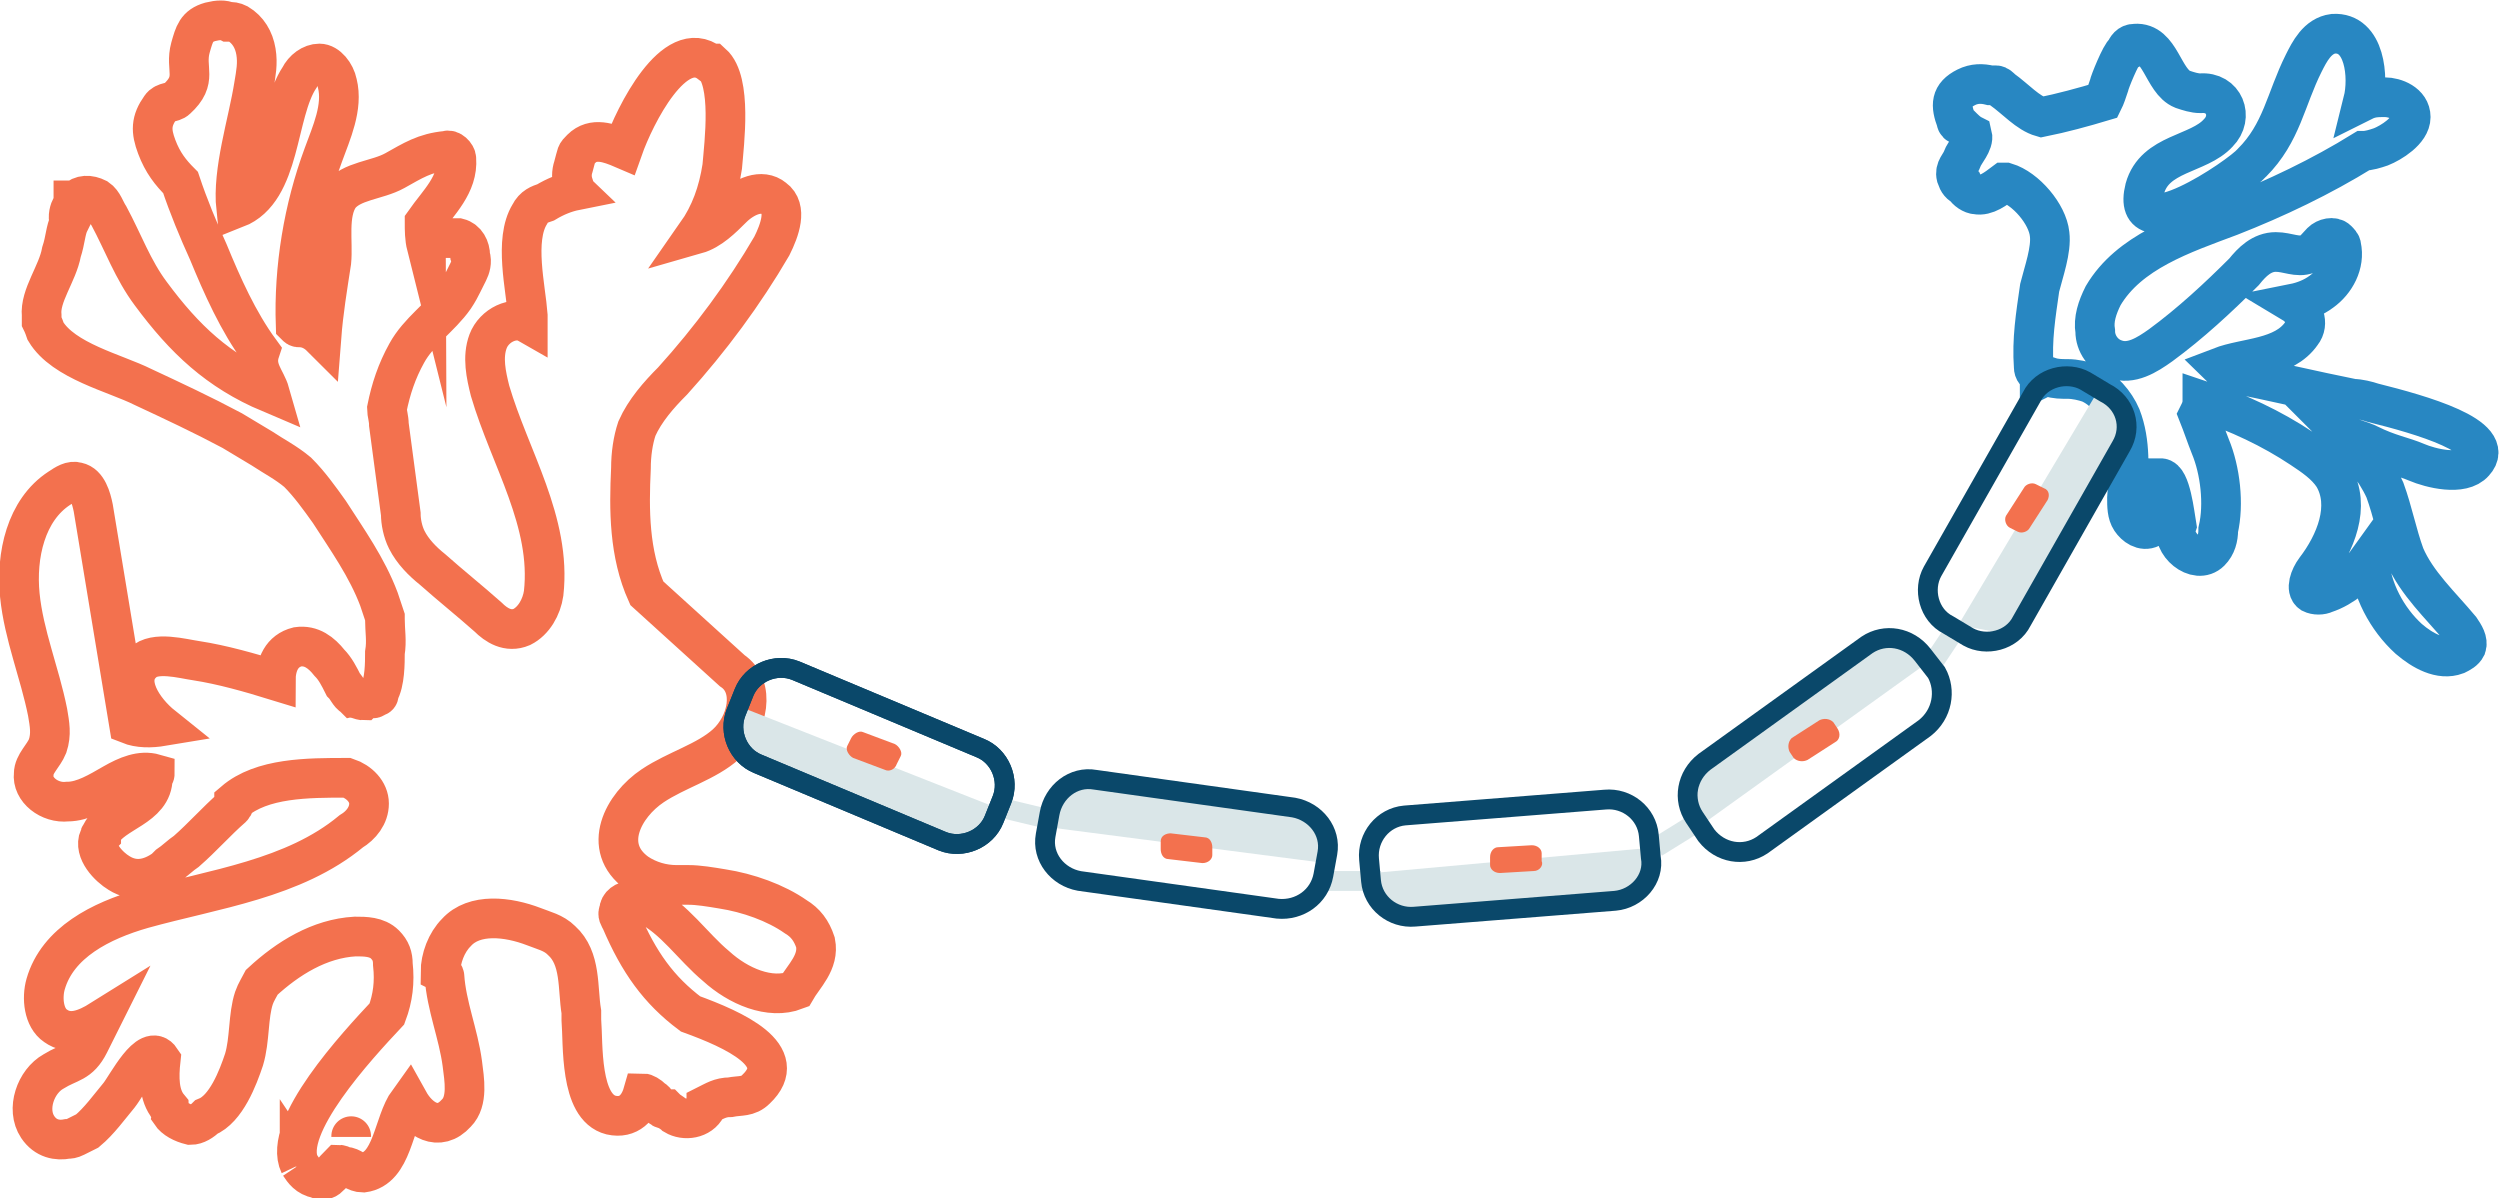 <?xml version="1.0" encoding="utf-8"?>
<!-- Generator: Adobe Illustrator 19.0.0, SVG Export Plug-In . SVG Version: 6.00 Build 0)  -->
<svg version="1.1" id="Layer_1" xmlns="http://www.w3.org/2000/svg" xmlns:xlink="http://www.w3.org/1999/xlink" x="0px" y="0px"
	 viewBox="-447.6 689.1 126 60.4" style="enable-background:new -447.6 689.1 126 60.4;" xml:space="preserve">
<style type="text/css">
	.st0{fill:none;stroke:#2887C2;stroke-width:2;stroke-miterlimit:10;}
	.st1{fill:#F3714E;}
	.st2{fill:none;stroke:#F3714E;stroke-width:2;stroke-miterlimit:10;}
	.st3{fill:#DAE6E8;}
	.st4{fill:none;stroke:#DAE6E8;stroke-miterlimit:10;}
	.st5{fill:none;stroke:#0A486A;stroke-miterlimit:10;}
</style>
<g id="XMLID_122_">
	<g id="XMLID_124_">
		<path id="XMLID_136_" class="st0" d="M-325.8,712.4c0.7,0.3,2.3,0.7,2.9,0c1.2-1.3-2.7-2.4-5.1-3c-0.3-0.1-0.7-0.2-1-0.2
			c-2-0.4-4.1-0.9-6.1-1.3c-0.2,0-0.4-0.1-0.6-0.3c1.3-0.5,3.2-0.4,4.1-1.7c0.4-0.5,0.1-1.2-0.4-1.5c0.5-0.1,1-0.3,1.4-0.6
			c0.7-0.5,1.2-1.4,1-2.3c0-0.1-0.1-0.2-0.2-0.3c-0.2-0.2-0.6-0.1-0.8,0.1c-0.2,0.2-0.4,0.5-0.7,0.6c-0.5,0.2-1-0.1-1.6-0.1
			c-0.7,0-1.2,0.5-1.6,1c-1.3,1.3-2.7,2.6-4.2,3.7c-0.7,0.5-1.5,1-2.3,0.7c-0.6-0.2-1-0.8-1-1.4c-0.1-0.6,0.1-1.2,0.4-1.8
			c1.3-2.2,4-3.1,6.4-4c2.3-0.9,4.6-2,6.7-3.3c0.3,0,0.6-0.1,0.9-0.2c0.5-0.2,1.5-0.8,1.5-1.5s-0.8-1-1.3-1c-0.4,0-0.7,0-1.1,0.2
			c0.3-1.2,0.1-3.5-1.5-3.4c-0.8,0.1-1.2,0.9-1.5,1.5c-0.9,1.8-1.1,3.5-2.6,5c-0.6,0.7-6.2,4.5-5.4,1.3c0.5-1.8,2.7-1.7,3.7-2.8
			c0.8-0.8,0.3-2.1-0.9-2l0,0c-0.3,0-0.6-0.1-0.9-0.2c-1-0.4-1.1-2.4-2.4-2.3c-0.3,0-0.4,0.2-0.5,0.4c-0.2,0.1-0.8,1.6-0.8,1.7
			c-0.1,0.3-0.2,0.6-0.3,0.8c-1,0.3-2.1,0.6-3.1,0.8c-0.7-0.2-1.3-0.9-2-1.4c-0.1-0.1-0.2-0.2-0.3-0.2s-0.2,0-0.3,0
			c-0.4-0.1-0.8-0.1-1.2,0.1c-0.8,0.4-0.8,0.9-0.5,1.7c0,0.1,0.1,0.2,0.2,0.2c0.2,0.2,0.4,0.4,0.6,0.5c0.1,0.4-0.4,0.9-0.5,1.2
			c-0.1,0.3-0.4,0.5-0.3,0.9c0.1,0.3,0.2,0.4,0.4,0.5c0.1,0.2,0.4,0.4,0.6,0.4c0.5,0.1,1-0.3,1.4-0.6c0,0,0,0,0.1,0
			c1,0.3,2.1,1.6,2.2,2.6c0.1,0.8-0.3,1.9-0.5,2.7c-0.2,1.4-0.4,2.6-0.3,4c0,0.2,0.1,0.3,0.3,0.4c0,0.1,0,0.1,0,0.2l0.2-0.1
			c0.1,0,0.2,0,0.3,0c0.3,0.1,0.6,0.1,0.9,0.1c0.4,0,0.8,0.1,1.1,0.2c0.7,0.3,1.3,1,1.6,1.7c0.5,1.3,0.4,2.7,0.3,4.1
			c0,0.4,0,0.8,0.2,1.1c0.2,0.3,0.6,0.6,1,0.4s0.4-0.7,0.4-1.1c0-0.4-0.2-0.8,0-1.2c0-0.1,0.1-0.1,0.1-0.2c0.5,0,0.7,1.8,0.8,2.4
			l0,0c-0.3,0.9,1,2,1.7,1.3c0.3-0.3,0.4-0.7,0.4-1.1l0,0c0.3-1.3,0.1-3-0.4-4.2c-0.2-0.5-0.4-1.1-0.6-1.6c0.1-0.2,0.2-0.4,0.2-0.7
			l0,0c1.8,0.6,3.5,1.4,5,2.4c0.6,0.4,1.2,0.8,1.6,1.4c0.9,1.5,0.1,3.4-0.9,4.7c-0.3,0.4-0.5,1-0.2,1.2c0.2,0.1,0.5,0.1,0.7,0
			c0.9-0.3,1.7-1,2.2-1.7c0.1,1.5,0.9,3,2,4c0.7,0.6,1.6,1.1,2.4,0.8c0.2-0.1,0.4-0.2,0.5-0.4c0.1-0.3-0.1-0.6-0.3-0.9
			c-1-1.2-2.2-2.3-2.8-3.7c-0.4-1.1-0.6-2.2-1-3.3c-0.5-1.1-1.3-2-2.1-2.8c0.4,0.2,0.9,0.3,1.3,0.5
			C-327.2,712-326.5,712.1-325.8,712.4z M-344.6,697.9L-344.6,697.9L-344.6,697.9L-344.6,697.9z"/>
		<g id="XMLID_125_">
			<path id="XMLID_127_" class="st1" d="M-431.5,748L-431.5,748C-431.6,748.1-431.6,748.1-431.5,748z"/>
			<path id="XMLID_142_" class="st2" d="M-406.5,736.6c-0.2-0.6-0.5-1-1-1.3c-1-0.7-2.4-1.2-3.7-1.4c-0.6-0.1-1.2-0.2-1.7-0.2
				c-0.2,0-0.4,0-0.6,0c-0.7,0-1.4-0.2-2-0.6c-1.8-1.3-0.7-3.4,0.8-4.4c1.2-0.8,2.7-1.2,3.7-2.1c1.1-1,1.5-2.9,0.3-3.7l-4.3-3.9
				c-0.9-2-0.9-4.2-0.8-6.3c0-0.7,0.1-1.4,0.3-2c0.4-0.9,1.1-1.7,1.8-2.4c1.9-2.1,3.6-4.4,5-6.8c0.4-0.8,0.8-1.9,0.1-2.4
				c-0.6-0.5-1.5-0.1-2.1,0.5c-0.5,0.5-1.1,1.1-1.8,1.3c0.7-1,1.1-2.1,1.3-3.4c0.1-1.2,0.5-4.3-0.5-5.2l0,0l0,0c0,0,0,0-0.1,0
				c-1.8-1.4-3.8,2.6-4.4,4.3c-0.7-0.3-1.5-0.6-2.1,0c-0.3,0.3-0.2,0.2-0.4,0.9c-0.1,0.3-0.1,0.6,0,0.9c0,0.1,0,0.2,0.1,0.3
				c-0.5,0.1-1,0.3-1.5,0.6c-0.3,0.1-0.6,0.2-0.8,0.6c-0.8,1.3-0.2,3.7-0.1,5.1c0,0.1,0,0.3,0,0.4c-0.7-0.4-1.7,0.1-2,0.9
				c-0.3,0.8-0.1,1.7,0.1,2.5c1,3.4,3.1,6.6,2.7,10.2c-0.1,0.7-0.5,1.4-1.1,1.7c-0.7,0.3-1.3-0.1-1.7-0.5c-0.9-0.8-1.9-1.6-2.8-2.4
				c-0.5-0.4-1-0.9-1.3-1.5c-0.2-0.4-0.3-0.9-0.3-1.3c-0.2-1.5-0.4-3-0.6-4.5c0-0.3-0.1-0.6-0.1-0.8c0.2-1,0.5-1.9,1-2.8
				c0.6-1.1,1.7-1.8,2.4-2.8c0.2-0.3,0.3-0.5,0.4-0.7s0.2-0.4,0.3-0.6s0.2-0.5,0.1-0.8c0-0.4-0.2-0.8-0.6-0.9c-0.2,0-0.3,0-0.5,0
				c-0.2,0-0.4,0-0.6,0.1c-0.1,0.1-0.2,0.1-0.3,0.2h-0.1c0,0-0.1,0-0.1,0.1c-0.1-0.4-0.1-0.8-0.1-1.2c0.7-1,1.7-1.9,1.6-3.2
				c0-0.2-0.3-0.5-0.5-0.4c-1.1,0.1-1.7,0.5-2.6,1s-2.2,0.5-2.8,1.3c-0.6,0.9-0.3,2.3-0.4,3.3c-0.2,1.3-0.4,2.5-0.5,3.8
				c-0.4-0.4-0.8-0.5-1.1-0.5c-0.1,0-0.1,0-0.2-0.1c-0.1-2.9,0.4-5.9,1.4-8.6c0.4-1.1,1-2.4,0.7-3.6c-0.1-0.5-0.5-1-0.9-1
				s-0.8,0.3-1,0.7c-1.2,1.8-0.9,5.7-3.2,6.6c-0.2-1.9,0.6-4.3,0.9-6.2c0.1-0.6,0.2-1.1,0.1-1.7c-0.1-0.6-0.4-1.1-0.9-1.4
				c-0.2-0.1-0.3-0.1-0.5-0.1c-0.2-0.1-0.5-0.1-0.9,0c-0.7,0.2-0.8,0.6-1,1.3c-0.3,1.1,0.4,1.6-0.7,2.6c-0.2,0.2-0.6,0.1-0.8,0.4
				c-0.5,0.7-0.5,1.2-0.2,2c0.3,0.8,0.7,1.3,1.2,1.8c0.4,1.2,0.9,2.4,1.4,3.5c0.7,1.7,1.5,3.5,2.6,5c-0.3,0.9,0.3,1.4,0.5,2.1
				c-2.6-1.1-4.3-2.7-6-5c-0.9-1.2-1.4-2.6-2.1-3.9c-0.2-0.3-0.3-0.7-0.6-0.9c-0.4-0.2-0.8-0.2-1.1,0.1c0,0,0,0-0.1,0
				c0,0.1,0,0.1,0,0.2l-0.1,0.1c-0.1,0.2-0.2,0.5-0.1,0.8c-0.2,0.4-0.2,0.9-0.4,1.5c-0.2,1.1-1.1,2.2-1,3.2v0.3l0,0
				c0,0,0.1,0.2,0.2,0.5c0.9,1.5,3.5,2.1,4.9,2.8c1.5,0.7,3,1.4,4.5,2.2c0.5,0.3,1,0.6,1.5,0.9c0.6,0.4,1.2,0.7,1.8,1.2
				c0.6,0.6,1.1,1.3,1.6,2c0.9,1.4,1.9,2.8,2.5,4.4c0.1,0.3,0.2,0.6,0.3,0.9v0.1c0,0.6,0.1,1.1,0,1.7c0,0.5,0,1.5-0.3,2
				c0,0.1,0,0.2-0.1,0.2s-0.1,0.1-0.2,0.1s-0.2,0-0.3,0s-0.1,0-0.2,0.1c-0.1,0-0.3-0.1-0.4-0.1l-0.1-0.1c-0.2-0.1-0.3-0.4-0.5-0.6
				l0,0c-0.2-0.4-0.4-0.8-0.7-1.1c-0.4-0.5-0.9-0.9-1.6-0.8c-0.8,0.2-1.1,0.9-1.1,1.7c-1.3-0.4-2.7-0.8-4-1
				c-0.7-0.1-2.1-0.5-2.7,0.1c-1,0.9,0,2.4,1,3.2c-0.6,0.1-1.2,0.1-1.7-0.1c-0.6-3.6-1.2-7.3-1.8-10.9c-0.1-0.5-0.3-1.2-0.8-1.3
				c-0.3-0.1-0.6,0.1-0.9,0.3c-1.7,1.1-2.2,3.4-2,5.4c0.2,2,1,3.9,1.4,5.9c0.1,0.6,0.2,1.1,0,1.7c-0.2,0.5-0.7,0.9-0.7,1.4
				c-0.1,0.8,0.8,1.5,1.7,1.4c0.8,0,1.6-0.5,2.3-0.9c0.7-0.4,1.4-0.7,2.1-0.5c0,0.1-0.1,0.1-0.1,0.2c0,1.5-2,1.7-2.6,2.8l0,0
				c0,0,0,0,0,0.1l-0.1,0.1c-0.3,0.7,0.5,1.5,1,1.8c0.8,0.5,1.6,0.3,2.3-0.2c0.1-0.1,0.1-0.1,0.2-0.2c0.3-0.2,0.6-0.5,0.9-0.7l0,0
				c0.8-0.7,1.5-1.5,2.3-2.2c0.1-0.1,0.1-0.2,0.1-0.3c1.4-1.2,3.7-1.2,5.7-1.2c0.6,0.2,1.1,0.7,1.1,1.3c0,0.6-0.4,1.1-0.9,1.4
				c-2.9,2.4-6.9,2.9-10.5,3.9c-2.1,0.6-4.3,1.7-4.9,3.8c-0.2,0.7-0.1,1.7,0.5,2.1c0.7,0.5,1.5,0.2,2.3-0.3
				c-0.2,0.4-0.4,0.8-0.6,1.2c-0.5,1-1,0.9-1.8,1.4c-0.9,0.5-1.4,1.9-0.8,2.8c0.4,0.6,1,0.7,1.5,0.6c0.1,0,0.2,0,0.4-0.1
				c0.2-0.1,0.4-0.2,0.6-0.3c0.6-0.5,1.1-1.2,1.6-1.8c0.4-0.5,1.5-2.7,2.1-1.8c-0.1,0.9-0.1,1.8,0.4,2.4c0,0.1,0.1,0.2,0.1,0.3
				c0.2,0.3,0.6,0.5,1,0.6c0.3,0,0.6-0.2,0.8-0.4c1-0.4,1.6-2,1.9-2.9c0.3-1,0.2-2.2,0.5-3.1c0.1-0.3,0.3-0.6,0.4-0.8
				c1.3-1.2,2.9-2.2,4.7-2.3c0.5,0,1.1,0,1.5,0.4c0.3,0.3,0.4,0.6,0.4,1c0.1,0.9,0,1.7-0.3,2.5c-1.5,1.6-5.3,5.7-4.4,7.6v0.1v-0.1
				c0.2,0.3,0.4,0.6,0.9,0.7c0.2,0.1,0.4,0.1,0.6-0.1c0.1-0.2,0.5-0.6,0.5-0.6l0,0c0.1,0,0.2,0.1,0.3,0.1c0.3,0,0.5,0.3,0.9,0.3
				c1.5-0.2,1.5-2.5,2.3-3.6c0.5,0.9,1.5,1.6,2.4,0.6c0.6-0.6,0.4-1.7,0.3-2.5c-0.2-1.5-0.8-2.9-0.9-4.4c0-0.1-0.2-0.2-0.2-0.2l0,0
				c0-0.7,0.3-1.5,0.8-2c0.9-1,2.6-0.8,3.9-0.3c0.5,0.2,1,0.3,1.4,0.7c1,0.9,0.8,2.4,1,3.6c0,0.1,0,0.1,0,0.2c0,0.1,0,0.1,0,0.2
				c0.1,1.2-0.1,4.4,1.5,4.8c0.9,0.2,1.4-0.4,1.6-1.1c0.1,0,0.3,0.1,0.5,0.3c0.2,0.1,0.2,0.3,0.4,0.4c0.1,0.1,0.2,0.1,0.3,0.1
				c0.1,0.1,0.3,0.2,0.4,0.3c0.5,0.3,1.3,0.2,1.6-0.4v-0.1c0.4-0.2,0.7-0.4,1.2-0.4c0.5-0.1,0.9,0,1.3-0.4c1.8-1.7-1.1-3-3.3-3.8
				c-1.6-1.2-2.6-2.6-3.5-4.7c-0.1-0.2-0.2-0.3-0.1-0.5c0-0.3,0.3-0.5,0.6-0.5c0.3,0,0.6,0.1,0.8,0.2c1.4,0.7,2.3,2.1,3.5,3.1
				c1.1,1,2.7,1.7,4,1.2C-407.1,738.3-406.3,737.6-406.5,736.6z M-429.9,746.4C-429.9,746.4-429.9,746.3-429.9,746.4
				C-429.9,746.3-429.9,746.3-429.9,746.4L-429.9,746.4z"/>
		</g>
	</g>
	<polyline id="XMLID_186_" class="st3" points="-410.6,724.6 -397.4,729.8 -398.4,731.7 -408.9,727.7 -411,726.3 -411,725 	"/>
	<polyline id="XMLID_191_" class="st3" points="-394.7,730.8 -380.8,732.6 -381.1,730.5 -393.4,728.5 	"/>
	<polyline id="XMLID_181_" class="st3" points="-378.4,733.1 -364.1,731.8 -365.1,734.1 -376.1,735.1 -377.7,734.8 	"/>
	<path id="XMLID_194_" class="st3" d="M-361.6,730.5l11-7.9l-1.5-1.3l-5,2.9c0,0-4.8,3.7-4.8,3.9c0,0.2-0.3,2-0.3,2"/>
	<polyline id="XMLID_192_" class="st3" points="-348.9,720.6 -341.8,708.7 -340.5,709.7 -340.8,712 -346.2,721.1 	"/>
	<line id="XMLID_168_" class="st4" x1="-397.2" y1="729.8" x2="-394.7" y2="730.4"/>
	<line id="XMLID_169_" class="st4" x1="-381" y1="733.5" x2="-378" y2="733.5"/>
	<line id="XMLID_170_" class="st4" x1="-364.1" y1="731.8" x2="-362" y2="730.5"/>
	<line id="XMLID_171_" class="st4" x1="-350.3" y1="722.7" x2="-349.1" y2="720.9"/>
	<path id="XMLID_167_" class="st5" d="M-400.1,731.5l-9.3-3.9c-1-0.4-1.5-1.6-1.1-2.6l0.4-1c0.4-1,1.6-1.5,2.6-1.1l9.3,3.9
		c1,0.4,1.5,1.6,1.1,2.6l-0.4,1C-397.9,731.4-399.1,731.9-400.1,731.5z"/>
	<path id="XMLID_294_" class="st5" d="M-400.1,731.5l-9.3-3.9c-1-0.4-1.5-1.6-1.1-2.6l0.4-1c0.4-1,1.6-1.5,2.6-1.1l9.3,3.9
		c1,0.4,1.5,1.6,1.1,2.6l-0.4,1C-397.9,731.4-399.1,731.9-400.1,731.5z"/>
	<path id="XMLID_296_" class="st5" d="M-383.2,734.9l-10-1.4c-1.1-0.2-1.9-1.2-1.7-2.3l0.2-1.1c0.2-1.1,1.2-1.9,2.3-1.7l10,1.4
		c1.1,0.2,1.9,1.2,1.7,2.3l-0.2,1.1C-381.1,734.3-382.1,735-383.2,734.9z"/>
	<path id="XMLID_297_" class="st5" d="M-366.2,734.5l-10.1,0.8c-1.1,0.1-2.1-0.7-2.2-1.8l-0.1-1.1c-0.1-1.1,0.7-2.1,1.8-2.2
		l10.1-0.8c1.1-0.1,2.1,0.7,2.2,1.8l0.1,1.1C-364.2,733.4-365.1,734.4-366.2,734.5z"/>
	<path id="XMLID_298_" class="st5" d="M-350.6,725.8l-8.2,5.9c-0.9,0.6-2.1,0.4-2.8-0.5l-0.6-0.9c-0.6-0.9-0.4-2.1,0.5-2.8l8.2-5.9
		c0.9-0.6,2.1-0.4,2.8,0.5l0.7,0.9C-349.5,723.9-349.7,725.1-350.6,725.8z"/>
	<path id="XMLID_299_" class="st5" d="M-340.7,711.6l-5,8.8c-0.5,1-1.8,1.3-2.7,0.8l-1-0.6c-1-0.5-1.3-1.8-0.8-2.7l5-8.8
		c0.5-1,1.8-1.3,2.7-0.8l1,0.6C-340.5,709.4-340.1,710.6-340.7,711.6z"/>
	<path id="XMLID_172_" class="st1" d="M-403,727.9l-1.6-0.6c-0.2-0.1-0.4-0.4-0.3-0.6l0.2-0.4c0.1-0.2,0.4-0.4,0.6-0.3l1.6,0.6
		c0.2,0.1,0.4,0.4,0.3,0.6l-0.2,0.4C-402.5,727.9-402.8,728-403,727.9z"/>
	<path id="XMLID_174_" class="st1" d="M-370.3,733l-1.7,0.1c-0.3,0-0.5-0.2-0.5-0.4v-0.4c0-0.3,0.2-0.5,0.4-0.5l1.7-0.1
		c0.3,0,0.5,0.2,0.5,0.4v0.4C-369.8,732.7-370,733-370.3,733z"/>
	<path id="XMLID_178_" class="st1" d="M-355.1,726.5l-1.4,0.9c-0.2,0.1-0.5,0.1-0.7-0.1l-0.2-0.3c-0.1-0.2-0.1-0.5,0.1-0.7l1.4-0.9
		c0.2-0.1,0.5-0.1,0.7,0.1l0.2,0.3C-354.8,726.1-354.9,726.4-355.1,726.5z"/>
	<path id="XMLID_179_" class="st1" d="M-344.4,714.3l-0.9,1.4c-0.1,0.2-0.4,0.3-0.6,0.2l-0.4-0.2c-0.2-0.1-0.3-0.4-0.2-0.6l0.9-1.4
		c0.1-0.2,0.4-0.3,0.6-0.2l0.4,0.2C-344.3,713.8-344.3,714.1-344.4,714.3z"/>
	<path id="XMLID_175_" class="st1" d="M-387,732.6l-1.7-0.2c-0.3,0-0.4-0.3-0.4-0.5v-0.4c0-0.3,0.3-0.4,0.5-0.4l1.7,0.2
		c0.3,0,0.4,0.3,0.4,0.5v0.4C-386.5,732.4-386.7,732.6-387,732.6z"/>
</g>
</svg>
